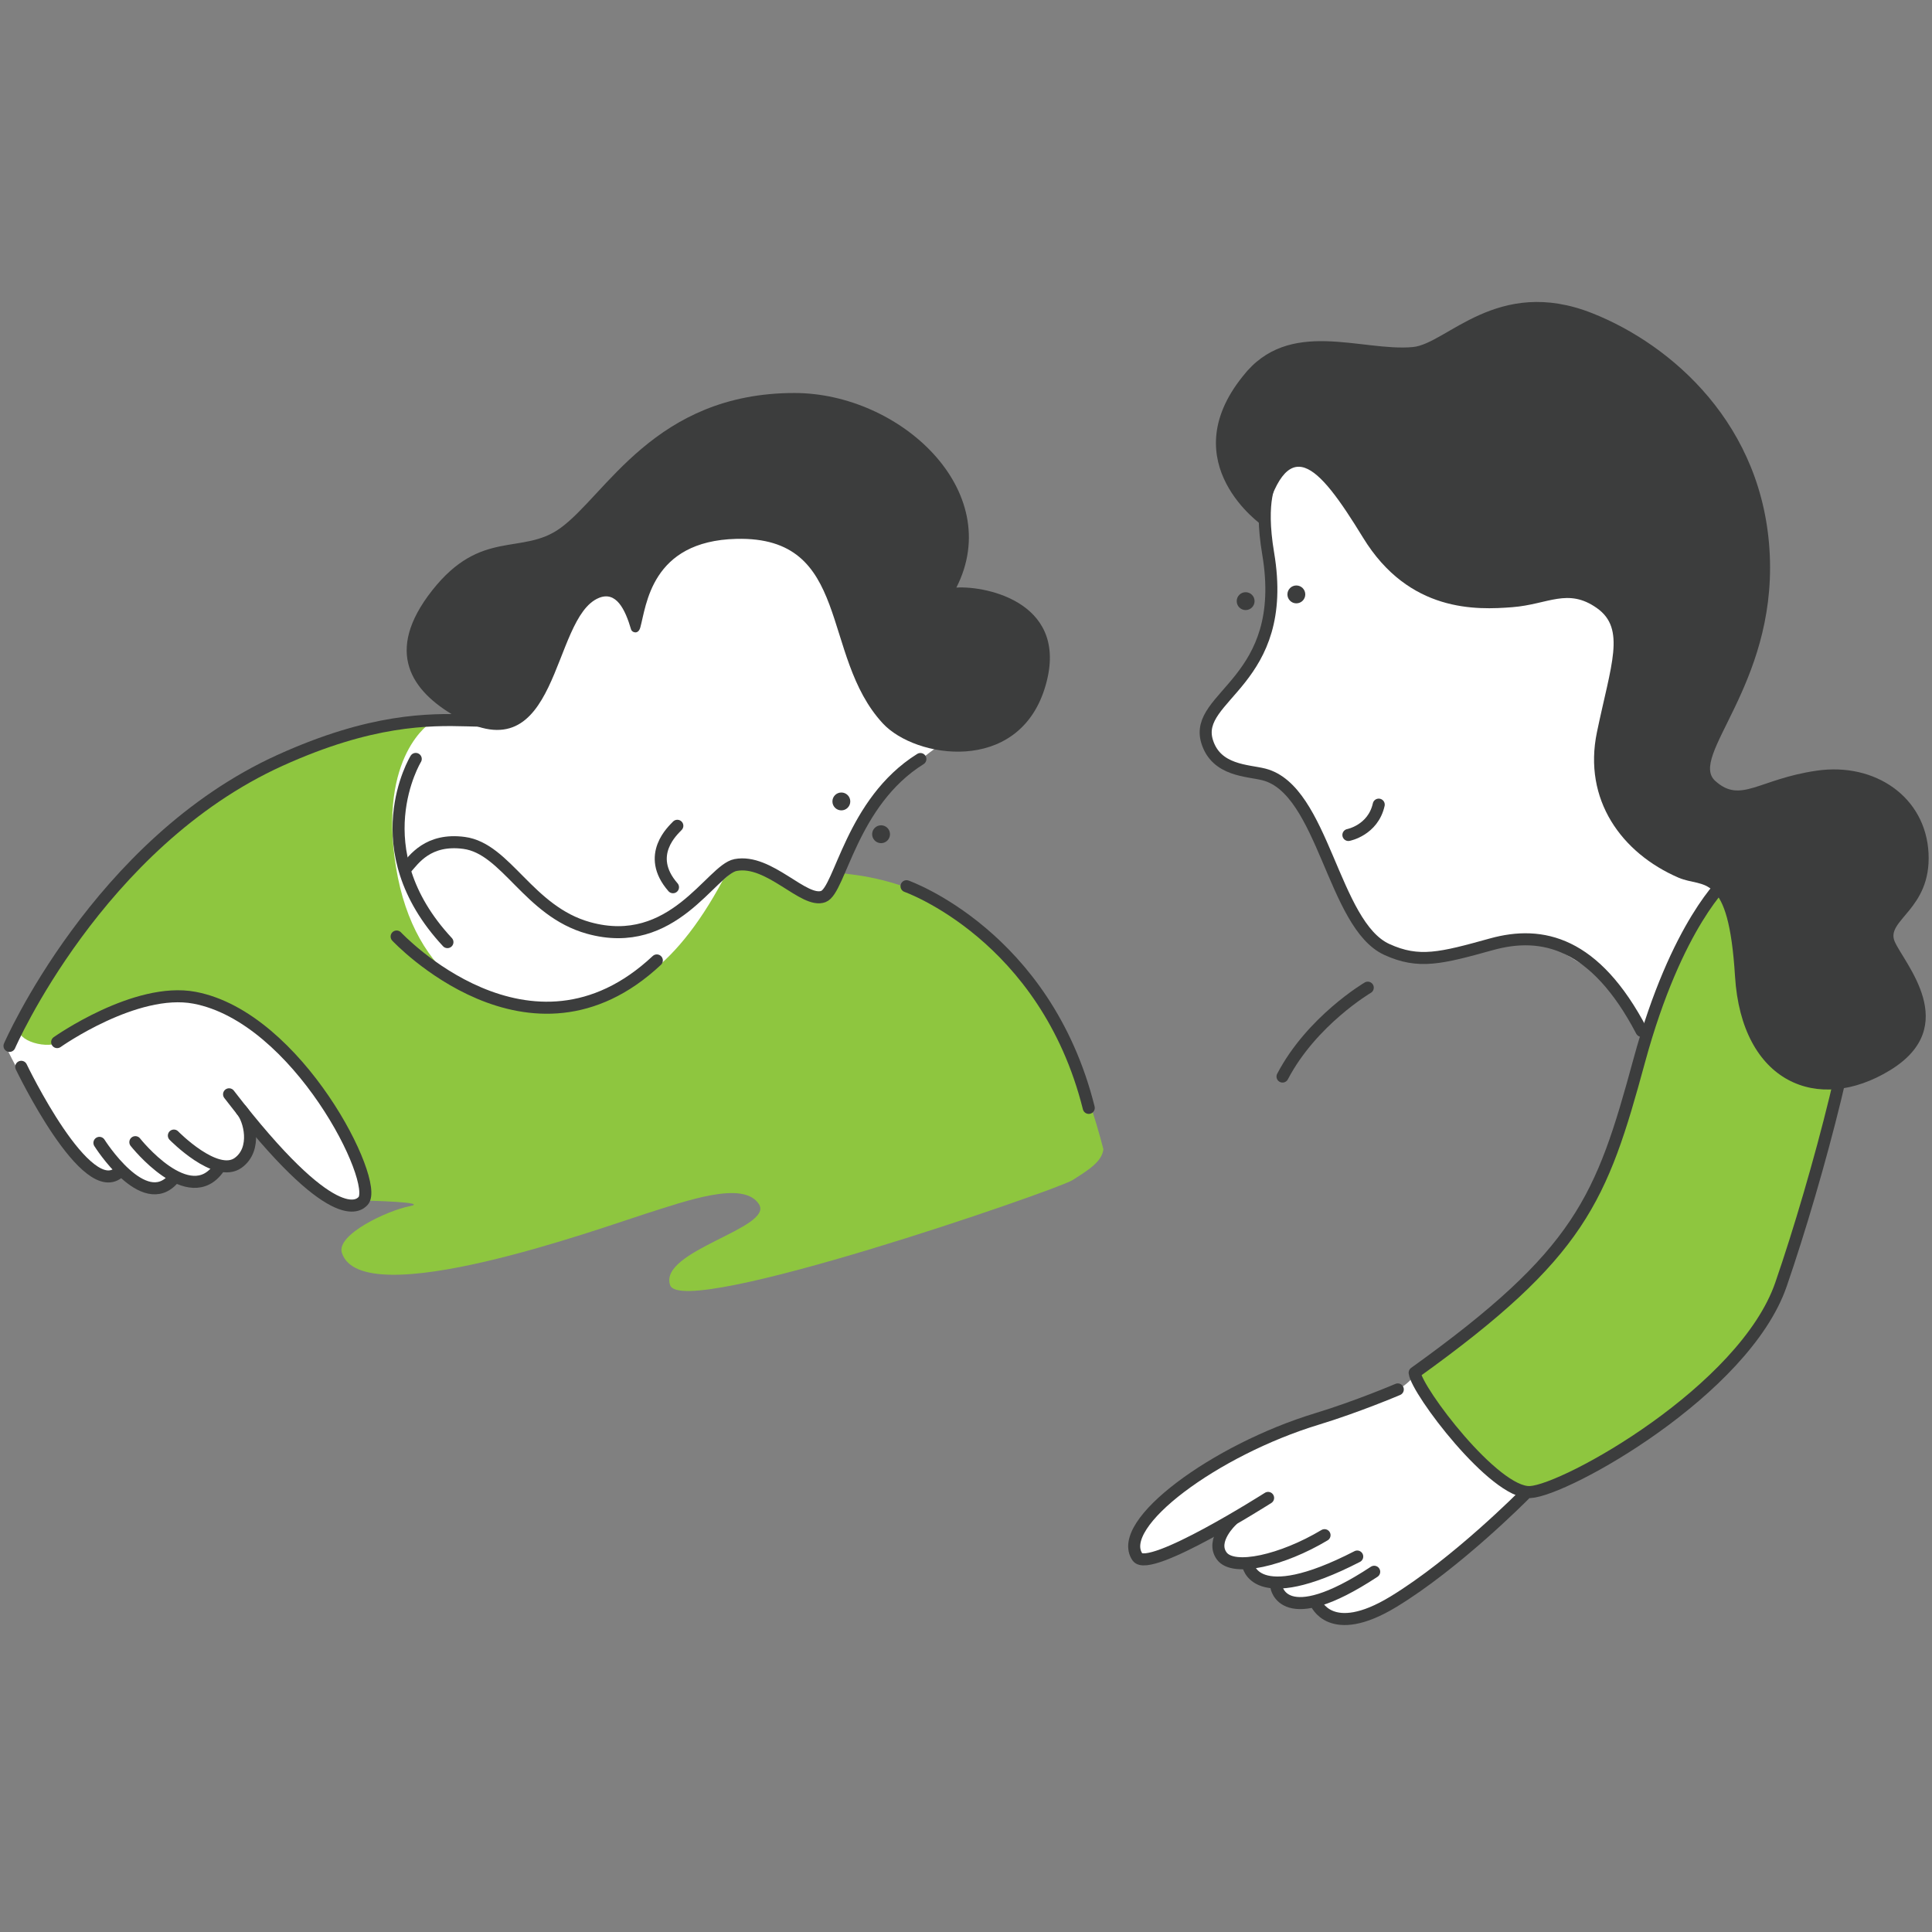 <svg width="359" height="359" viewBox="0 0 359 359" fill="none" xmlns="http://www.w3.org/2000/svg">
<rect x="0" y="0" width="359" height="359" fill="#808080" stroke="none"/>
<g clip-path="url(#clip0_98_13581)">
<g clip-path="url(#clip1_98_13581)">
<path d="M322.918 162.58C322.918 162.58 314.192 170.258 314.192 172.001C314.192 173.744 306.515 189.804 306.515 189.804L305.467 193.291L297.085 181.07L285.912 174.264L270.028 177.055L260.774 177.926L253.968 173.735L242.099 149.478L237.389 144.24L227.968 142.144L224.648 138.305L224.825 132.195L231.278 124.86L235.646 117.006L236.165 108.281L233.198 85.944L251.696 75.299L296.204 92.054C296.204 92.054 312.607 111.081 312.44 111.953C312.273 112.824 312.264 151.398 312.264 151.398L322.909 162.571L322.918 162.58Z" fill="white"/>
<path d="M262.878 255.26C262.878 255.26 262.183 257.708 255.896 259.97C249.609 262.233 228.496 267.472 222.905 273.758C217.323 280.045 208.421 284.403 211.212 288.594C214.003 292.785 228.32 282.66 228.32 282.66C228.32 282.66 224.305 286.675 226.753 288.242C229.201 289.809 231.992 290.69 231.992 290.69L234.783 294.009L238.269 294.362L238.622 297.505L243.684 298.024L245.428 298.377L246.652 300.296C246.652 300.296 252.586 300.648 257.472 298.377C262.359 296.105 283.306 277.959 283.306 277.959L285.92 264.866L262.878 255.269V255.26Z" fill="white"/>
<path d="M76.994 134.133C76.994 134.133 65.82 144.259 69.835 157.352C73.85 170.444 71.236 175.85 76.994 178.817C82.752 181.785 90.782 194.173 109.985 188.767C129.188 183.352 127.788 179.865 131.451 172.531C135.114 165.196 136.338 161.357 136.338 161.357C136.338 161.357 143.32 161.877 146.806 164.501C150.293 167.125 151.693 170.435 153.436 166.596C155.179 162.757 159.723 151.408 162.857 148.274C165.991 145.14 172.278 139.892 176.126 137.453C179.974 135.014 166.176 120.698 166.176 120.698L152.907 103.942L145.406 90.85L120.621 98.351C120.621 98.351 97.931 112.668 97.579 113.363C97.226 114.059 82.743 123.832 82.743 123.832L86.016 133.039L76.985 134.133H76.994Z" fill="white"/>
<path d="M1.071 194.432C1.071 194.432 12.328 218.522 21.489 218.253C25.68 220.608 29.213 223.223 31.439 219.301C34.452 219.301 38.773 221.526 40.73 216.686C44.133 216.427 46.488 216.556 46.747 210.399C50.28 212.495 63.503 227.683 66.906 224.141C70.309 220.608 62.715 207.256 60.749 205.29C58.783 203.325 50.141 187.228 39.413 186.18C28.675 185.132 20.562 186.838 10.872 193.514C6.941 191.419 3.538 190.241 3.538 190.241L1.053 194.432H1.071Z" fill="white"/>
<path d="M80.137 134.216C80.137 134.216 70.188 140.234 73.591 161.181C76.994 182.127 91.394 189.452 103.439 187.626C115.484 185.799 124.905 181.079 134.335 163.536C137.738 160.392 139.833 159.345 142.717 161.7C145.601 164.055 149.523 167.718 151.878 166.939C154.233 166.16 155.281 163.276 156.329 162.228C161.039 163.017 192.195 163.795 205.028 213.542C204.768 215.897 202.144 217.474 199.27 219.3C196.395 221.127 126.75 245.217 124.524 238.81C122.299 232.393 143.895 228.202 141.02 223.751C138.146 219.3 127.668 223.093 119.814 225.587C111.96 228.081 67.193 244.308 63.521 232.782C62.473 229.379 72.033 224.929 76.085 224.141C80.137 223.352 67.842 223.093 67.842 223.093C67.842 223.093 67.453 213.802 62.872 207.775C58.291 201.757 52.005 192.985 47.294 190.361C42.584 187.737 37.085 183.815 31.716 185.122C26.348 186.429 14.433 191.409 11.688 193.365C8.943 195.331 2.657 193.235 3.704 191.01C4.752 188.785 19.412 166.661 19.412 166.661L32.635 153.967L49.918 142.32L64.319 136.822L80.156 134.207L80.137 134.216Z" fill="#8EC63F"/>
<path d="M1.766 194.347C1.766 194.347 18.169 156.646 52.032 141.29C85.895 125.935 94.796 141.467 100.378 127.326" stroke="#3C3D3D" stroke-width="2.237" stroke-linecap="round" stroke-linejoin="round"/>
<path d="M84.588 133.085C76.595 128.486 71.236 121.216 80.313 109.7C89.391 98.183 96.976 103.237 104.051 98.183C112.6 92.073 121.631 73.027 147.622 73.027C167.224 73.027 186.891 91.155 177.711 109.181C183.469 108.828 199.158 112.129 194.095 128.013C189.033 143.897 170.108 140.948 164.053 134.43C152.332 121.8 158.359 99.602 136.829 100.131C120.927 100.52 120.101 112.621 118.979 116.599C118.59 117.989 117.431 117.507 117.273 116.988C116.151 113.159 114.482 109.802 111.292 111.1C102.307 114.763 104.134 144.351 84.588 133.094V133.085Z" fill="#3C3D3D"/>
<path d="M77.253 141.023C77.253 141.023 67.044 157.779 83.141 175.063" stroke="#3C3D3D" stroke-width="2.237" stroke-linecap="round" stroke-linejoin="round"/>
<path d="M125.86 153.447C125.174 154.198 119.814 158.862 125.053 164.862" stroke="#3C3D3D" stroke-width="2.237" stroke-linecap="round" stroke-linejoin="round"/>
<path d="M156.337 150.581C157.254 150.581 157.997 149.838 157.997 148.921C157.997 148.005 157.254 147.262 156.337 147.262C155.421 147.262 154.678 148.005 154.678 148.921C154.678 149.838 155.421 150.581 156.337 150.581Z" fill="#3C3D3D"/>
<path d="M231.463 113.363C232.379 113.363 233.122 112.619 233.122 111.703C233.122 110.786 232.379 110.043 231.463 110.043C230.546 110.043 229.803 110.786 229.803 111.703C229.803 112.619 230.546 113.363 231.463 113.363Z" fill="#3C3D3D"/>
<path d="M240.884 112.111C241.801 112.111 242.544 111.367 242.544 110.451C242.544 109.534 241.801 108.791 240.884 108.791C239.968 108.791 239.225 109.534 239.225 110.451C239.225 111.367 239.968 112.111 240.884 112.111Z" fill="#3C3D3D"/>
<path d="M163.718 156.673C164.635 156.673 165.378 155.93 165.378 155.013C165.378 154.097 164.635 153.354 163.718 153.354C162.802 153.354 162.059 154.097 162.059 155.013C162.059 155.93 162.802 156.673 163.718 156.673Z" fill="#3C3D3D"/>
<path d="M171.025 141.041C158.192 149.052 156.133 165.409 152.999 166.587C149.392 167.95 142.939 159.54 136.68 160.736C132.145 161.607 125.07 176.796 109.363 172.428C98.208 169.331 94.091 157.676 86.237 156.628C79.515 155.729 76.9 159.744 75.463 161.338" stroke="#3C3D3D" stroke-width="2.237" stroke-linecap="round" stroke-linejoin="round"/>
<path d="M73.701 174.023C73.701 174.023 98.496 200.561 122.048 178.465" stroke="#3C3D3D" stroke-width="2.237" stroke-linecap="round" stroke-linejoin="round"/>
<path d="M10.621 193.642C10.621 193.642 25.188 183.331 36.148 185.399C55.351 189.025 70.595 219.679 67.48 223.147C66.692 224.019 61.981 228.562 42.565 203.341" stroke="#3C3D3D" stroke-width="2.237" stroke-linecap="round" stroke-linejoin="round"/>
<path d="M32.309 211.011C32.309 211.011 40.162 219.041 44.261 216.074C47.812 213.505 46.356 207.961 44.873 206.301" stroke="#3C3D3D" stroke-width="2.237" stroke-linecap="round" stroke-linejoin="round"/>
<path d="M25.15 212.234C25.15 212.234 35.165 224.928 40.663 217.01" stroke="#3C3D3D" stroke-width="2.237" stroke-linecap="round" stroke-linejoin="round"/>
<path d="M18.475 212.365C18.475 212.365 26.718 225.458 32.216 219.041" stroke="#3C3D3D" stroke-width="2.237" stroke-linecap="round" stroke-linejoin="round"/>
<path d="M3.945 198.232C3.945 198.232 16.185 223.759 22.268 217.667" stroke="#3C3D3D" stroke-width="2.237" stroke-linecap="round" stroke-linejoin="round"/>
<path d="M168.447 164.676C168.447 164.676 194.28 173.754 202.31 205.864" stroke="#3C3D3D" stroke-width="2.237" stroke-linecap="round" stroke-linejoin="round"/>
<path d="M254.154 183.527C254.154 183.527 243.759 189.647 238.316 200.042" stroke="#3C3D3D" stroke-width="2.237" stroke-linecap="round" stroke-linejoin="round"/>
<path d="M250.555 155.153C250.555 155.153 255.126 154.282 256.192 149.516" stroke="#3C3D3D" stroke-width="2.237" stroke-linecap="round" stroke-linejoin="round"/>
<path d="M236.35 88.92C236.173 89.439 233.939 92.712 235.654 102.884C239.678 126.789 221.653 129.227 224.305 137.795C226.002 143.275 231.862 143.136 234.866 143.906C245.956 146.752 247.681 171.871 257.713 176.433C263.638 179.132 267.728 178.075 277.148 175.46C286.569 172.845 296.389 175.07 305.031 191.557" stroke="#3C3D3D" stroke-width="2.237" stroke-linecap="round" stroke-linejoin="round"/>
<path d="M320.822 163.453C320.822 163.453 311.568 171.483 304.586 197.14C297.604 222.796 293.765 232.922 262.869 255.083C263.221 258.403 277.705 277.597 284.335 277.254C290.965 276.911 324.132 258.403 330.938 238.68C337.744 218.958 346.47 185.966 344.726 179.16C342.983 172.354 335.825 159.79 320.813 163.453H320.822Z" fill="#8EC63F"/>
<path d="M320.822 163.453C320.822 163.453 311.568 171.483 304.586 197.14C297.604 222.796 293.765 232.922 262.869 255.083C263.221 258.403 277.705 277.597 284.335 277.254C290.965 276.911 324.132 258.403 330.938 238.68C337.744 218.958 346.47 185.966 344.726 179.16C342.983 172.354 335.825 159.79 320.813 163.453H320.822Z" stroke="#3C3D3D" stroke-width="2.237" stroke-linecap="round" stroke-linejoin="round"/>
<path d="M259.735 258.18C259.735 258.18 252.215 261.388 244.676 263.678C225.826 269.418 207.151 283.16 211.351 289.307C213.493 292.441 235.636 278.338 235.636 278.338" stroke="#3C3D3D" stroke-width="2.237" stroke-linecap="round" stroke-linejoin="round"/>
<path d="M228.903 282.52C228.903 282.52 224.86 286.238 227.039 289.149C229.218 292.061 238.278 289.956 246.122 285.264" stroke="#3C3D3D" stroke-width="2.237" stroke-linecap="round" stroke-linejoin="round"/>
<path d="M231.898 290.688C231.898 290.688 232.872 299.182 252.196 289.232" stroke="#3C3D3D" stroke-width="2.237" stroke-linecap="round" stroke-linejoin="round"/>
<path d="M237.156 294.805C237.156 294.805 238.287 303.299 255.349 292.061" stroke="#3C3D3D" stroke-width="2.237" stroke-linecap="round" stroke-linejoin="round"/>
<path d="M244.51 297.801C244.51 297.801 247.18 304.755 258.901 297.643C270.621 290.531 283.241 277.754 283.241 277.754" stroke="#3C3D3D" stroke-width="2.237" stroke-linecap="round" stroke-linejoin="round"/>
<path d="M234.607 97.656C234.607 97.656 217.851 86.139 230.944 69.903C239.493 58.906 252.938 65.369 262.535 64.488C268.803 63.922 278.243 51.219 295.87 58.201C310.641 64.052 327.813 78.972 328.861 103.228C329.909 127.485 313.673 140.578 318.736 145.121C323.492 149.387 326.766 144.769 337.587 143.202C348.407 141.635 357.838 148.088 358.357 158.557C358.876 169.026 350.327 170.945 352.07 174.96C353.813 178.975 364.634 190.667 351.198 198.874C337.763 207.08 323.622 201.145 322.398 181.423C321.174 161.7 316.547 165.085 311.93 163.1C301.322 158.529 294.127 148.617 296.741 136.043C299.356 123.47 302.156 116.84 296.741 113.001C291.326 109.163 287.664 112.306 281.034 112.825C274.404 113.344 261.831 113.873 253.281 99.909C244.732 85.944 239.141 80.01 234.607 97.637V97.656Z" fill="#3C3D3D"/>
</g>
</g>
<defs>
<clipPath id="clip0_98_13581">
<rect width="358" height="358" fill="white" transform="translate(0.375 0.172)"/>
</clipPath>
<clipPath id="clip1_98_13581">
<rect width="358" height="246.119" fill="white" transform="translate(0.375 56.113)"/>
</clipPath>
</defs>
</svg>
